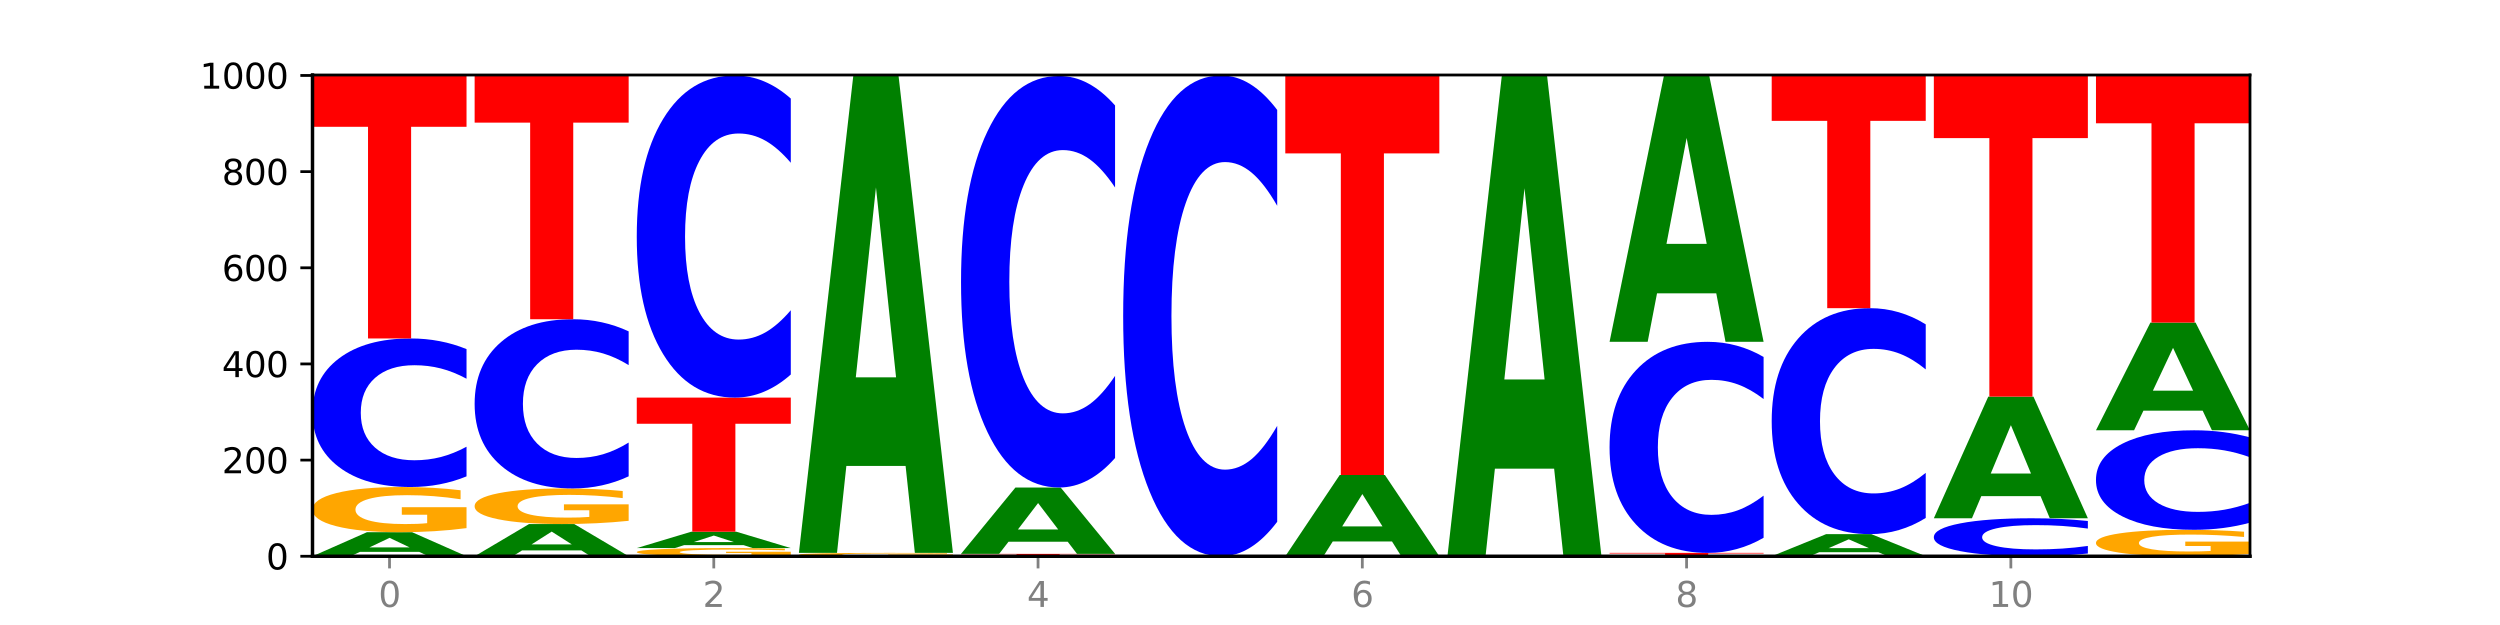 <?xml version="1.0" encoding="utf-8" standalone="no"?>
<!DOCTYPE svg PUBLIC "-//W3C//DTD SVG 1.1//EN"
  "http://www.w3.org/Graphics/SVG/1.1/DTD/svg11.dtd">
<svg xmlns:xlink="http://www.w3.org/1999/xlink" width="720pt" height="180pt" viewBox="0 0 720 180" xmlns="http://www.w3.org/2000/svg" version="1.1">
 <defs>
  <style type="text/css">*{stroke-linejoin: round; stroke-linecap: butt}</style>
 </defs>
 <g id="figure_1">
  <g id="patch_1">
   <path d="M 0 180 
L 720 180 
L 720 0 
L 0 0 
z
" style="fill: #ffffff"/>
  </g>
  <g id="axes_1">
   <g id="patch_2">
    <path d="M 90 160.2 
L 648 160.2 
L 648 21.6 
L 90 21.6 
z
" style="fill: #ffffff"/>
   </g>
   <g id="line2d_1">
    <path d="M 90 160.2 
L 648 160.2 
" clip-path="url(#pdaa35b3431)" style="fill: none; stroke: #000000; stroke-width: 0.5; stroke-linecap: square"/>
   </g>
   <g id="patch_3">
    <path d="M 120.728 158.939 
L 103.668 158.939 
L 100.974 160.2 
L 90 160.2 
L 105.672 153.277 
L 118.687 153.277 
L 134.36 160.2 
L 123.395 160.2 
L 120.728 158.939 
z
M 106.389 157.654 
L 117.98 157.654 
L 112.194 154.9 
L 106.389 157.654 
z
" clip-path="url(#pdaa35b3431)" style="fill: #008000"/>
   </g>
   <g id="patch_4">
    <path d="M 134.36 152.099 
Q 129.886 152.688 125.074 152.984 
Q 120.263 153.277 115.133 153.277 
Q 103.541 153.277 96.77 151.524 
Q 90 149.771 90 146.773 
Q 90 143.741 96.89 142.001 
Q 103.789 140.262 115.789 140.262 
Q 120.412 140.262 124.647 140.498 
Q 128.892 140.732 132.65 141.194 
L 132.65 143.789 
Q 128.773 143.195 124.935 142.902 
Q 121.098 142.606 117.24 142.606 
Q 110.102 142.606 106.235 143.687 
Q 102.367 144.765 102.367 146.773 
Q 102.367 148.763 106.096 149.849 
Q 109.824 150.932 116.684 150.932 
Q 118.553 150.932 120.153 150.871 
Q 121.754 150.806 123.026 150.672 
L 123.026 148.236 
L 115.719 148.236 
L 115.719 146.066 
L 134.36 146.066 
L 134.36 152.099 
z
" clip-path="url(#pdaa35b3431)" style="fill: #ffa600"/>
   </g>
   <g id="patch_5">
    <path d="M 134.36 137.195 
Q 130.649 138.715 126.637 139.484 
Q 122.624 140.262 118.254 140.262 
Q 105.222 140.262 97.611 134.499 
Q 90 128.737 90 118.882 
Q 90 108.993 97.611 103.239 
Q 105.222 97.477 118.254 97.477 
Q 122.624 97.477 126.637 98.255 
Q 130.649 99.024 134.36 100.544 
L 134.36 109.072 
Q 130.616 107.057 126.983 106.12 
Q 123.351 105.184 119.339 105.184 
Q 112.141 105.184 108.017 108.834 
Q 103.904 112.475 103.904 118.882 
Q 103.904 125.264 108.017 128.914 
Q 112.141 132.555 119.339 132.555 
Q 123.351 132.555 126.983 131.618 
Q 130.616 130.672 134.36 128.657 
L 134.36 137.195 
z
" clip-path="url(#pdaa35b3431)" style="fill: #0000ff"/>
   </g>
   <g id="patch_6">
    <path d="M 90 21.738 
L 134.36 21.738 
L 134.36 36.51 
L 118.401 36.51 
L 118.401 97.477 
L 105.99 97.477 
L 105.99 36.51 
L 90 36.51 
L 90 21.738 
z
" clip-path="url(#pdaa35b3431)" style="fill: #ff0000"/>
   </g>
   <g id="patch_7">
    <path d="M 167.423 158.51 
L 150.363 158.51 
L 147.669 160.2 
L 136.695 160.2 
L 152.367 150.923 
L 165.382 150.923 
L 181.054 160.2 
L 170.089 160.2 
L 167.423 158.51 
z
M 153.083 156.788 
L 164.675 156.788 
L 158.888 153.098 
L 153.083 156.788 
z
" clip-path="url(#pdaa35b3431)" style="fill: #008000"/>
   </g>
   <g id="patch_8">
    <path d="M 181.054 149.996 
Q 176.581 150.46 171.769 150.692 
Q 166.957 150.923 161.827 150.923 
Q 150.235 150.923 143.465 149.543 
Q 136.695 148.163 136.695 145.803 
Q 136.695 143.416 143.584 142.046 
Q 150.484 140.677 162.483 140.677 
Q 167.106 140.677 171.341 140.863 
Q 175.586 141.047 179.344 141.411 
L 179.344 143.454 
Q 175.467 142.986 171.63 142.755 
Q 167.792 142.523 163.935 142.523 
Q 156.797 142.523 152.929 143.373 
Q 149.062 144.222 149.062 145.803 
Q 149.062 147.369 152.79 148.224 
Q 156.518 149.077 163.378 149.077 
Q 165.247 149.077 166.848 149.029 
Q 168.448 148.978 169.721 148.872 
L 169.721 146.955 
L 162.414 146.955 
L 162.414 145.247 
L 181.054 145.247 
L 181.054 149.996 
z
" clip-path="url(#pdaa35b3431)" style="fill: #ffa600"/>
   </g>
   <g id="patch_9">
    <path d="M 181.054 137.183 
Q 177.344 138.915 173.331 139.791 
Q 169.319 140.677 164.949 140.677 
Q 151.917 140.677 144.306 134.113 
Q 136.695 127.548 136.695 116.323 
Q 136.695 105.057 144.306 98.503 
Q 151.917 91.938 164.949 91.938 
Q 169.319 91.938 173.331 92.824 
Q 177.344 93.7 181.054 95.432 
L 181.054 105.147 
Q 177.31 102.852 173.678 101.785 
Q 170.045 100.718 166.033 100.718 
Q 158.835 100.718 154.711 104.876 
Q 150.598 109.024 150.598 116.323 
Q 150.598 123.592 154.711 127.75 
Q 158.835 131.898 166.033 131.898 
Q 170.045 131.898 173.678 130.831 
Q 177.31 129.753 181.054 127.458 
L 181.054 137.183 
z
" clip-path="url(#pdaa35b3431)" style="fill: #0000ff"/>
   </g>
   <g id="patch_10">
    <path d="M 136.695 21.6 
L 181.054 21.6 
L 181.054 35.318 
L 165.095 35.318 
L 165.095 91.938 
L 152.685 91.938 
L 152.685 35.318 
L 136.695 35.318 
L 136.695 21.6 
z
" clip-path="url(#pdaa35b3431)" style="fill: #ff0000"/>
   </g>
   <g id="patch_11">
    <path d="M 227.749 159.987 
Q 223.275 160.094 218.463 160.147 
Q 213.652 160.2 208.522 160.2 
Q 196.93 160.2 190.159 159.883 
Q 183.389 159.566 183.389 159.024 
Q 183.389 158.475 190.279 158.161 
Q 197.178 157.846 209.178 157.846 
Q 213.801 157.846 218.036 157.889 
Q 222.281 157.931 226.039 158.015 
L 226.039 158.484 
Q 222.162 158.377 218.324 158.324 
Q 214.487 158.27 210.629 158.27 
Q 203.491 158.27 199.624 158.466 
Q 195.757 158.661 195.757 159.024 
Q 195.757 159.384 199.485 159.58 
Q 203.213 159.776 210.073 159.776 
Q 211.942 159.776 213.542 159.765 
Q 215.143 159.753 216.415 159.729 
L 216.415 159.288 
L 209.108 159.288 
L 209.108 158.896 
L 227.749 158.896 
L 227.749 159.987 
z
" clip-path="url(#pdaa35b3431)" style="fill: #ffa600"/>
   </g>
   <g id="patch_12">
    <path d="M 214.117 156.989 
L 197.057 156.989 
L 194.363 157.846 
L 183.389 157.846 
L 199.062 153.138 
L 212.077 153.138 
L 227.749 157.846 
L 216.784 157.846 
L 214.117 156.989 
z
M 199.778 156.115 
L 211.369 156.115 
L 205.583 154.242 
L 199.778 156.115 
z
" clip-path="url(#pdaa35b3431)" style="fill: #008000"/>
   </g>
   <g id="patch_13">
    <path d="M 183.389 114.508 
L 227.749 114.508 
L 227.749 122.042 
L 211.79 122.042 
L 211.79 153.138 
L 199.379 153.138 
L 199.379 122.042 
L 183.389 122.042 
L 183.389 114.508 
z
" clip-path="url(#pdaa35b3431)" style="fill: #ff0000"/>
   </g>
   <g id="patch_14">
    <path d="M 227.749 107.858 
Q 224.038 111.154 220.026 112.821 
Q 216.014 114.508 211.644 114.508 
Q 198.612 114.508 191 102.013 
Q 183.389 89.519 183.389 68.152 
Q 183.389 46.708 191 34.233 
Q 198.612 21.738 211.644 21.738 
Q 216.014 21.738 220.026 23.425 
Q 224.038 25.092 227.749 28.388 
L 227.749 46.881 
Q 224.005 42.511 220.372 40.48 
Q 216.74 38.449 212.728 38.449 
Q 205.53 38.449 201.406 46.363 
Q 197.293 54.258 197.293 68.152 
Q 197.293 81.988 201.406 89.902 
Q 205.53 97.797 212.728 97.797 
Q 216.74 97.797 220.372 95.766 
Q 224.005 93.716 227.749 89.346 
L 227.749 107.858 
z
" clip-path="url(#pdaa35b3431)" style="fill: #0000ff"/>
   </g>
   <g id="patch_15">
    <path d="M 274.444 160.112 
Q 269.97 160.156 265.158 160.178 
Q 260.346 160.2 255.216 160.2 
Q 243.624 160.2 236.854 160.069 
Q 230.084 159.939 230.084 159.716 
Q 230.084 159.49 236.973 159.36 
Q 243.873 159.231 255.872 159.231 
Q 260.495 159.231 264.73 159.248 
Q 268.976 159.266 272.734 159.3 
L 272.734 159.493 
Q 268.856 159.449 265.019 159.427 
Q 261.181 159.405 257.324 159.405 
Q 250.186 159.405 246.318 159.486 
Q 242.451 159.566 242.451 159.716 
Q 242.451 159.864 246.179 159.945 
Q 249.907 160.025 256.767 160.025 
Q 258.636 160.025 260.237 160.021 
Q 261.837 160.016 263.11 160.006 
L 263.11 159.825 
L 255.803 159.825 
L 255.803 159.663 
L 274.444 159.663 
L 274.444 160.112 
z
" clip-path="url(#pdaa35b3431)" style="fill: #ffa600"/>
   </g>
   <g id="patch_16">
    <path d="M 260.812 134.184 
L 243.752 134.184 
L 241.058 159.231 
L 230.084 159.231 
L 245.756 21.738 
L 258.771 21.738 
L 274.444 159.231 
L 263.478 159.231 
L 260.812 134.184 
z
M 246.473 108.666 
L 258.064 108.666 
L 252.277 53.975 
L 246.473 108.666 
z
" clip-path="url(#pdaa35b3431)" style="fill: #008000"/>
   </g>
   <g id="patch_17">
    <path d="M 276.778 159.508 
L 321.138 159.508 
L 321.138 159.643 
L 305.179 159.643 
L 305.179 160.2 
L 292.768 160.2 
L 292.768 159.643 
L 276.778 159.643 
L 276.778 159.508 
z
" clip-path="url(#pdaa35b3431)" style="fill: #ff0000"/>
   </g>
   <g id="patch_18">
    <path d="M 307.506 156.027 
L 290.446 156.027 
L 287.753 159.508 
L 276.778 159.508 
L 292.451 140.4 
L 305.466 140.4 
L 321.138 159.508 
L 310.173 159.508 
L 307.506 156.027 
z
M 293.167 152.481 
L 304.758 152.481 
L 298.972 144.88 
L 293.167 152.481 
z
" clip-path="url(#pdaa35b3431)" style="fill: #008000"/>
   </g>
   <g id="patch_19">
    <path d="M 321.138 131.904 
Q 317.427 136.115 313.415 138.245 
Q 309.403 140.4 305.033 140.4 
Q 292.001 140.4 284.389 124.437 
Q 276.778 108.474 276.778 81.175 
Q 276.778 53.779 284.389 37.84 
Q 292.001 21.877 305.033 21.877 
Q 309.403 21.877 313.415 24.031 
Q 317.427 26.161 321.138 30.373 
L 321.138 53.999 
Q 317.394 48.417 313.762 45.821 
Q 310.129 43.226 306.117 43.226 
Q 298.919 43.226 294.795 53.338 
Q 290.682 63.425 290.682 81.175 
Q 290.682 98.852 294.795 108.964 
Q 298.919 119.051 306.117 119.051 
Q 310.129 119.051 313.762 116.455 
Q 317.394 113.836 321.138 108.254 
L 321.138 131.904 
z
" clip-path="url(#pdaa35b3431)" style="fill: #0000ff"/>
   </g>
   <g id="patch_20">
    <path d="M 367.833 150.275 
Q 364.122 155.195 360.11 157.683 
Q 356.097 160.2 351.727 160.2 
Q 338.695 160.2 331.084 141.552 
Q 323.473 122.903 323.473 91.012 
Q 323.473 59.007 331.084 40.387 
Q 338.695 21.738 351.727 21.738 
Q 356.097 21.738 360.11 24.255 
Q 364.122 26.744 367.833 31.663 
L 367.833 59.264 
Q 364.088 52.743 360.456 49.711 
Q 356.824 46.679 352.811 46.679 
Q 345.614 46.679 341.489 58.492 
Q 337.376 70.276 337.376 91.012 
Q 337.376 111.663 341.489 123.475 
Q 345.614 135.259 352.811 135.259 
Q 356.824 135.259 360.456 132.227 
Q 364.088 129.167 367.833 122.646 
L 367.833 150.275 
z
" clip-path="url(#pdaa35b3431)" style="fill: #0000ff"/>
   </g>
   <g id="patch_21">
    <path d="M 400.895 155.937 
L 383.835 155.937 
L 381.142 160.2 
L 370.167 160.2 
L 385.84 136.8 
L 398.855 136.8 
L 414.527 160.2 
L 403.562 160.2 
L 400.895 155.937 
z
M 386.556 151.594 
L 398.147 151.594 
L 392.361 142.286 
L 386.556 151.594 
z
" clip-path="url(#pdaa35b3431)" style="fill: #008000"/>
   </g>
   <g id="patch_22">
    <path d="M 370.167 21.738 
L 414.527 21.738 
L 414.527 44.179 
L 398.568 44.179 
L 398.568 136.8 
L 386.158 136.8 
L 386.158 44.179 
L 370.167 44.179 
L 370.167 21.738 
z
" clip-path="url(#pdaa35b3431)" style="fill: #ff0000"/>
   </g>
   <g id="patch_23">
    <path d="M 447.59 134.977 
L 430.53 134.977 
L 427.836 160.2 
L 416.862 160.2 
L 432.534 21.738 
L 445.549 21.738 
L 461.222 160.2 
L 450.257 160.2 
L 447.59 134.977 
z
M 433.251 109.278 
L 444.842 109.278 
L 439.055 54.202 
L 433.251 109.278 
z
" clip-path="url(#pdaa35b3431)" style="fill: #008000"/>
   </g>
   <g id="patch_24">
    <path d="M 463.556 159.231 
L 507.916 159.231 
L 507.916 159.42 
L 491.957 159.42 
L 491.957 160.2 
L 479.547 160.2 
L 479.547 159.42 
L 463.556 159.42 
L 463.556 159.231 
z
" clip-path="url(#pdaa35b3431)" style="fill: #ff0000"/>
   </g>
   <g id="patch_25">
    <path d="M 507.916 154.874 
Q 504.206 157.033 500.193 158.126 
Q 496.181 159.231 491.811 159.231 
Q 478.779 159.231 471.168 151.044 
Q 463.556 142.857 463.556 128.857 
Q 463.556 114.807 471.168 106.633 
Q 478.779 98.446 491.811 98.446 
Q 496.181 98.446 500.193 99.551 
Q 504.206 100.643 507.916 102.803 
L 507.916 114.92 
Q 504.172 112.057 500.54 110.726 
Q 496.907 109.395 492.895 109.395 
Q 485.697 109.395 481.573 114.581 
Q 477.46 119.754 477.46 128.857 
Q 477.46 137.923 481.573 143.109 
Q 485.697 148.282 492.895 148.282 
Q 496.907 148.282 500.54 146.951 
Q 504.172 145.607 507.916 142.744 
L 507.916 154.874 
z
" clip-path="url(#pdaa35b3431)" style="fill: #0000ff"/>
   </g>
   <g id="patch_26">
    <path d="M 494.285 84.472 
L 477.225 84.472 
L 474.531 98.446 
L 463.556 98.446 
L 479.229 21.738 
L 492.244 21.738 
L 507.916 98.446 
L 496.951 98.446 
L 494.285 84.472 
z
M 479.945 70.236 
L 491.536 70.236 
L 485.75 39.724 
L 479.945 70.236 
z
" clip-path="url(#pdaa35b3431)" style="fill: #008000"/>
   </g>
   <g id="patch_27">
    <path d="M 540.979 159.04 
L 523.919 159.04 
L 521.225 160.2 
L 510.251 160.2 
L 525.923 153.831 
L 538.938 153.831 
L 554.611 160.2 
L 543.646 160.2 
L 540.979 159.04 
z
M 526.64 157.858 
L 538.231 157.858 
L 532.445 155.324 
L 526.64 157.858 
z
" clip-path="url(#pdaa35b3431)" style="fill: #008000"/>
   </g>
   <g id="patch_28">
    <path d="M 554.611 149.166 
Q 550.9 151.478 546.888 152.648 
Q 542.875 153.831 538.505 153.831 
Q 525.474 153.831 517.862 145.066 
Q 510.251 136.301 510.251 121.312 
Q 510.251 106.27 517.862 97.519 
Q 525.474 88.754 538.505 88.754 
Q 542.875 88.754 546.888 89.937 
Q 550.9 91.106 554.611 93.419 
L 554.611 106.391 
Q 550.867 103.326 547.234 101.901 
Q 543.602 100.476 539.59 100.476 
Q 532.392 100.476 528.268 106.028 
Q 524.155 111.566 524.155 121.312 
Q 524.155 131.018 528.268 136.57 
Q 532.392 142.109 539.59 142.109 
Q 543.602 142.109 547.234 140.684 
Q 550.867 139.245 554.611 136.18 
L 554.611 149.166 
z
" clip-path="url(#pdaa35b3431)" style="fill: #0000ff"/>
   </g>
   <g id="patch_29">
    <path d="M 510.251 21.738 
L 554.611 21.738 
L 554.611 34.808 
L 538.652 34.808 
L 538.652 88.754 
L 526.241 88.754 
L 526.241 34.808 
L 510.251 34.808 
L 510.251 21.738 
z
" clip-path="url(#pdaa35b3431)" style="fill: #ff0000"/>
   </g>
   <g id="patch_30">
    <path d="M 601.305 159.416 
Q 597.595 159.805 593.582 160.001 
Q 589.57 160.2 585.2 160.2 
Q 572.168 160.2 564.557 158.727 
Q 556.946 157.254 556.946 154.734 
Q 556.946 152.206 564.557 150.735 
Q 572.168 149.262 585.2 149.262 
Q 589.57 149.262 593.582 149.46 
Q 597.595 149.657 601.305 150.046 
L 601.305 152.226 
Q 597.561 151.711 593.929 151.471 
Q 590.297 151.232 586.284 151.232 
Q 579.086 151.232 574.962 152.165 
Q 570.849 153.096 570.849 154.734 
Q 570.849 156.366 574.962 157.299 
Q 579.086 158.23 586.284 158.23 
Q 590.297 158.23 593.929 157.99 
Q 597.561 157.748 601.305 157.233 
L 601.305 159.416 
z
" clip-path="url(#pdaa35b3431)" style="fill: #0000ff"/>
   </g>
   <g id="patch_31">
    <path d="M 587.674 142.88 
L 570.614 142.88 
L 567.92 149.262 
L 556.946 149.262 
L 572.618 114.231 
L 585.633 114.231 
L 601.305 149.262 
L 590.34 149.262 
L 587.674 142.88 
z
M 573.335 136.378 
L 584.926 136.378 
L 579.139 122.444 
L 573.335 136.378 
z
" clip-path="url(#pdaa35b3431)" style="fill: #008000"/>
   </g>
   <g id="patch_32">
    <path d="M 556.946 21.738 
L 601.305 21.738 
L 601.305 39.777 
L 585.346 39.777 
L 585.346 114.231 
L 572.936 114.231 
L 572.936 39.777 
L 556.946 39.777 
L 556.946 21.738 
z
" clip-path="url(#pdaa35b3431)" style="fill: #ff0000"/>
   </g>
   <g id="patch_33">
    <path d="M 648 159.511 
Q 643.526 159.855 638.714 160.029 
Q 633.903 160.2 628.773 160.2 
Q 617.181 160.2 610.41 159.174 
Q 603.64 158.149 603.64 156.395 
Q 603.64 154.62 610.53 153.602 
Q 617.429 152.585 629.429 152.585 
Q 634.052 152.585 638.287 152.723 
Q 642.532 152.86 646.29 153.13 
L 646.29 154.649 
Q 642.413 154.301 638.575 154.129 
Q 634.738 153.956 630.88 153.956 
Q 623.742 153.956 619.875 154.589 
Q 616.008 155.22 616.008 156.395 
Q 616.008 157.559 619.736 158.194 
Q 623.464 158.828 630.324 158.828 
Q 632.193 158.828 633.793 158.792 
Q 635.394 158.754 636.666 158.676 
L 636.666 157.25 
L 629.359 157.25 
L 629.359 155.981 
L 648 155.981 
L 648 159.511 
z
" clip-path="url(#pdaa35b3431)" style="fill: #ffa600"/>
   </g>
   <g id="patch_34">
    <path d="M 648 150.53 
Q 644.289 151.549 640.277 152.064 
Q 636.265 152.585 631.895 152.585 
Q 618.863 152.585 611.251 148.724 
Q 603.64 144.864 603.64 138.263 
Q 603.64 131.638 611.251 127.783 
Q 618.863 123.923 631.895 123.923 
Q 636.265 123.923 640.277 124.444 
Q 644.289 124.959 648 125.978 
L 648 131.691 
Q 644.256 130.341 640.623 129.713 
Q 636.991 129.086 632.979 129.086 
Q 625.781 129.086 621.657 131.531 
Q 617.544 133.97 617.544 138.263 
Q 617.544 142.537 621.657 144.983 
Q 625.781 147.422 632.979 147.422 
Q 636.991 147.422 640.623 146.794 
Q 644.256 146.161 648 144.811 
L 648 150.53 
z
" clip-path="url(#pdaa35b3431)" style="fill: #0000ff"/>
   </g>
   <g id="patch_35">
    <path d="M 634.368 118.273 
L 617.308 118.273 
L 614.614 123.923 
L 603.64 123.923 
L 619.313 92.908 
L 632.328 92.908 
L 648 123.923 
L 637.035 123.923 
L 634.368 118.273 
z
M 620.029 112.517 
L 631.62 112.517 
L 625.834 100.18 
L 620.029 112.517 
z
" clip-path="url(#pdaa35b3431)" style="fill: #008000"/>
   </g>
   <g id="patch_36">
    <path d="M 603.64 21.6 
L 648 21.6 
L 648 35.507 
L 632.041 35.507 
L 632.041 92.908 
L 619.63 92.908 
L 619.63 35.507 
L 603.64 35.507 
L 603.64 21.6 
z
" clip-path="url(#pdaa35b3431)" style="fill: #ff0000"/>
   </g>
   <g id="matplotlib.axis_1">
    <g id="xtick_1">
     <g id="line2d_2">
      <defs>
       <path id="mb649549b18" d="M 0 0 
L 0 3.5 
" style="stroke: #808080; stroke-width: 0.8"/>
      </defs>
      <g>
       <use xlink:href="#mb649549b18" x="112.18" y="160.2" style="fill: #808080; stroke: #808080; stroke-width: 0.8"/>
      </g>
     </g>
     <g id="text_1">
      <!-- 0 -->
      <g style="fill: #808080" transform="translate(108.999 174.798) scale(0.1 -0.1)">
       <defs>
        <path id="DejaVuSans-30" d="M 2034 4250 
Q 1547 4250 1301 3770 
Q 1056 3291 1056 2328 
Q 1056 1369 1301 889 
Q 1547 409 2034 409 
Q 2525 409 2770 889 
Q 3016 1369 3016 2328 
Q 3016 3291 2770 3770 
Q 2525 4250 2034 4250 
z
M 2034 4750 
Q 2819 4750 3233 4129 
Q 3647 3509 3647 2328 
Q 3647 1150 3233 529 
Q 2819 -91 2034 -91 
Q 1250 -91 836 529 
Q 422 1150 422 2328 
Q 422 3509 836 4129 
Q 1250 4750 2034 4750 
z
" transform="scale(0.016)"/>
       </defs>
       <use xlink:href="#DejaVuSans-30"/>
      </g>
     </g>
    </g>
    <g id="xtick_2">
     <g id="line2d_3">
      <g>
       <use xlink:href="#mb649549b18" x="205.569" y="160.2" style="fill: #808080; stroke: #808080; stroke-width: 0.8"/>
      </g>
     </g>
     <g id="text_2">
      <!-- 2 -->
      <g style="fill: #808080" transform="translate(202.388 174.798) scale(0.1 -0.1)">
       <defs>
        <path id="DejaVuSans-32" d="M 1228 531 
L 3431 531 
L 3431 0 
L 469 0 
L 469 531 
Q 828 903 1448 1529 
Q 2069 2156 2228 2338 
Q 2531 2678 2651 2914 
Q 2772 3150 2772 3378 
Q 2772 3750 2511 3984 
Q 2250 4219 1831 4219 
Q 1534 4219 1204 4116 
Q 875 4013 500 3803 
L 500 4441 
Q 881 4594 1212 4672 
Q 1544 4750 1819 4750 
Q 2544 4750 2975 4387 
Q 3406 4025 3406 3419 
Q 3406 3131 3298 2873 
Q 3191 2616 2906 2266 
Q 2828 2175 2409 1742 
Q 1991 1309 1228 531 
z
" transform="scale(0.016)"/>
       </defs>
       <use xlink:href="#DejaVuSans-32"/>
      </g>
     </g>
    </g>
    <g id="xtick_3">
     <g id="line2d_4">
      <g>
       <use xlink:href="#mb649549b18" x="298.958" y="160.2" style="fill: #808080; stroke: #808080; stroke-width: 0.8"/>
      </g>
     </g>
     <g id="text_3">
      <!-- 4 -->
      <g style="fill: #808080" transform="translate(295.777 174.798) scale(0.1 -0.1)">
       <defs>
        <path id="DejaVuSans-34" d="M 2419 4116 
L 825 1625 
L 2419 1625 
L 2419 4116 
z
M 2253 4666 
L 3047 4666 
L 3047 1625 
L 3713 1625 
L 3713 1100 
L 3047 1100 
L 3047 0 
L 2419 0 
L 2419 1100 
L 313 1100 
L 313 1709 
L 2253 4666 
z
" transform="scale(0.016)"/>
       </defs>
       <use xlink:href="#DejaVuSans-34"/>
      </g>
     </g>
    </g>
    <g id="xtick_4">
     <g id="line2d_5">
      <g>
       <use xlink:href="#mb649549b18" x="392.347" y="160.2" style="fill: #808080; stroke: #808080; stroke-width: 0.8"/>
      </g>
     </g>
     <g id="text_4">
      <!-- 6 -->
      <g style="fill: #808080" transform="translate(389.166 174.798) scale(0.1 -0.1)">
       <defs>
        <path id="DejaVuSans-36" d="M 2113 2584 
Q 1688 2584 1439 2293 
Q 1191 2003 1191 1497 
Q 1191 994 1439 701 
Q 1688 409 2113 409 
Q 2538 409 2786 701 
Q 3034 994 3034 1497 
Q 3034 2003 2786 2293 
Q 2538 2584 2113 2584 
z
M 3366 4563 
L 3366 3988 
Q 3128 4100 2886 4159 
Q 2644 4219 2406 4219 
Q 1781 4219 1451 3797 
Q 1122 3375 1075 2522 
Q 1259 2794 1537 2939 
Q 1816 3084 2150 3084 
Q 2853 3084 3261 2657 
Q 3669 2231 3669 1497 
Q 3669 778 3244 343 
Q 2819 -91 2113 -91 
Q 1303 -91 875 529 
Q 447 1150 447 2328 
Q 447 3434 972 4092 
Q 1497 4750 2381 4750 
Q 2619 4750 2861 4703 
Q 3103 4656 3366 4563 
z
" transform="scale(0.016)"/>
       </defs>
       <use xlink:href="#DejaVuSans-36"/>
      </g>
     </g>
    </g>
    <g id="xtick_5">
     <g id="line2d_6">
      <g>
       <use xlink:href="#mb649549b18" x="485.736" y="160.2" style="fill: #808080; stroke: #808080; stroke-width: 0.8"/>
      </g>
     </g>
     <g id="text_5">
      <!-- 8 -->
      <g style="fill: #808080" transform="translate(482.555 174.798) scale(0.1 -0.1)">
       <defs>
        <path id="DejaVuSans-38" d="M 2034 2216 
Q 1584 2216 1326 1975 
Q 1069 1734 1069 1313 
Q 1069 891 1326 650 
Q 1584 409 2034 409 
Q 2484 409 2743 651 
Q 3003 894 3003 1313 
Q 3003 1734 2745 1975 
Q 2488 2216 2034 2216 
z
M 1403 2484 
Q 997 2584 770 2862 
Q 544 3141 544 3541 
Q 544 4100 942 4425 
Q 1341 4750 2034 4750 
Q 2731 4750 3128 4425 
Q 3525 4100 3525 3541 
Q 3525 3141 3298 2862 
Q 3072 2584 2669 2484 
Q 3125 2378 3379 2068 
Q 3634 1759 3634 1313 
Q 3634 634 3220 271 
Q 2806 -91 2034 -91 
Q 1263 -91 848 271 
Q 434 634 434 1313 
Q 434 1759 690 2068 
Q 947 2378 1403 2484 
z
M 1172 3481 
Q 1172 3119 1398 2916 
Q 1625 2713 2034 2713 
Q 2441 2713 2670 2916 
Q 2900 3119 2900 3481 
Q 2900 3844 2670 4047 
Q 2441 4250 2034 4250 
Q 1625 4250 1398 4047 
Q 1172 3844 1172 3481 
z
" transform="scale(0.016)"/>
       </defs>
       <use xlink:href="#DejaVuSans-38"/>
      </g>
     </g>
    </g>
    <g id="xtick_6">
     <g id="line2d_7">
      <g>
       <use xlink:href="#mb649549b18" x="579.126" y="160.2" style="fill: #808080; stroke: #808080; stroke-width: 0.8"/>
      </g>
     </g>
     <g id="text_6">
      <!-- 10 -->
      <g style="fill: #808080" transform="translate(572.763 174.798) scale(0.1 -0.1)">
       <defs>
        <path id="DejaVuSans-31" d="M 794 531 
L 1825 531 
L 1825 4091 
L 703 3866 
L 703 4441 
L 1819 4666 
L 2450 4666 
L 2450 531 
L 3481 531 
L 3481 0 
L 794 0 
L 794 531 
z
" transform="scale(0.016)"/>
       </defs>
       <use xlink:href="#DejaVuSans-31"/>
       <use xlink:href="#DejaVuSans-30" x="63.623"/>
      </g>
     </g>
    </g>
   </g>
   <g id="matplotlib.axis_2">
    <g id="ytick_1">
     <g id="line2d_8">
      <defs>
       <path id="m6b841bbf7b" d="M 0 0 
L -3.5 0 
" style="stroke: #000000; stroke-width: 0.8"/>
      </defs>
      <g>
       <use xlink:href="#m6b841bbf7b" x="90" y="160.2" style="stroke: #000000; stroke-width: 0.8"/>
      </g>
     </g>
     <g id="text_7">
      <!-- 0 -->
      <g transform="translate(76.638 163.999) scale(0.1 -0.1)">
       <use xlink:href="#DejaVuSans-30"/>
      </g>
     </g>
    </g>
    <g id="ytick_2">
     <g id="line2d_9">
      <g>
       <use xlink:href="#m6b841bbf7b" x="90" y="132.508" style="stroke: #000000; stroke-width: 0.8"/>
      </g>
     </g>
     <g id="text_8">
      <!-- 200 -->
      <g transform="translate(63.913 136.307) scale(0.1 -0.1)">
       <use xlink:href="#DejaVuSans-32"/>
       <use xlink:href="#DejaVuSans-30" x="63.623"/>
       <use xlink:href="#DejaVuSans-30" x="127.246"/>
      </g>
     </g>
    </g>
    <g id="ytick_3">
     <g id="line2d_10">
      <g>
       <use xlink:href="#m6b841bbf7b" x="90" y="104.815" style="stroke: #000000; stroke-width: 0.8"/>
      </g>
     </g>
     <g id="text_9">
      <!-- 400 -->
      <g transform="translate(63.913 108.615) scale(0.1 -0.1)">
       <use xlink:href="#DejaVuSans-34"/>
       <use xlink:href="#DejaVuSans-30" x="63.623"/>
       <use xlink:href="#DejaVuSans-30" x="127.246"/>
      </g>
     </g>
    </g>
    <g id="ytick_4">
     <g id="line2d_11">
      <g>
       <use xlink:href="#m6b841bbf7b" x="90" y="77.123" style="stroke: #000000; stroke-width: 0.8"/>
      </g>
     </g>
     <g id="text_10">
      <!-- 600 -->
      <g transform="translate(63.913 80.922) scale(0.1 -0.1)">
       <use xlink:href="#DejaVuSans-36"/>
       <use xlink:href="#DejaVuSans-30" x="63.623"/>
       <use xlink:href="#DejaVuSans-30" x="127.246"/>
      </g>
     </g>
    </g>
    <g id="ytick_5">
     <g id="line2d_12">
      <g>
       <use xlink:href="#m6b841bbf7b" x="90" y="49.431" style="stroke: #000000; stroke-width: 0.8"/>
      </g>
     </g>
     <g id="text_11">
      <!-- 800 -->
      <g transform="translate(63.913 53.23) scale(0.1 -0.1)">
       <use xlink:href="#DejaVuSans-38"/>
       <use xlink:href="#DejaVuSans-30" x="63.623"/>
       <use xlink:href="#DejaVuSans-30" x="127.246"/>
      </g>
     </g>
    </g>
    <g id="ytick_6">
     <g id="line2d_13">
      <g>
       <use xlink:href="#m6b841bbf7b" x="90" y="21.738" style="stroke: #000000; stroke-width: 0.8"/>
      </g>
     </g>
     <g id="text_12">
      <!-- 1000 -->
      <g transform="translate(57.55 25.538) scale(0.1 -0.1)">
       <use xlink:href="#DejaVuSans-31"/>
       <use xlink:href="#DejaVuSans-30" x="63.623"/>
       <use xlink:href="#DejaVuSans-30" x="127.246"/>
       <use xlink:href="#DejaVuSans-30" x="190.869"/>
      </g>
     </g>
    </g>
   </g>
   <g id="patch_37">
    <path d="M 90 160.2 
L 90 21.6 
" style="fill: none; stroke: #000000; stroke-linejoin: miter; stroke-linecap: square"/>
   </g>
   <g id="patch_38">
    <path d="M 648 160.2 
L 648 21.6 
" style="fill: none; stroke: #000000; stroke-width: 0.8; stroke-linejoin: miter; stroke-linecap: square"/>
   </g>
   <g id="patch_39">
    <path d="M 90 160.2 
L 648 160.2 
" style="fill: none; stroke: #000000; stroke-linejoin: miter; stroke-linecap: square"/>
   </g>
   <g id="patch_40">
    <path d="M 90 21.6 
L 648 21.6 
" style="fill: none; stroke: #000000; stroke-width: 0.8; stroke-linejoin: miter; stroke-linecap: square"/>
   </g>
  </g>
 </g>
 <defs>
  <clipPath id="pdaa35b3431">
   <rect x="90" y="21.6" width="558" height="138.6"/>
  </clipPath>
 </defs>
</svg>
